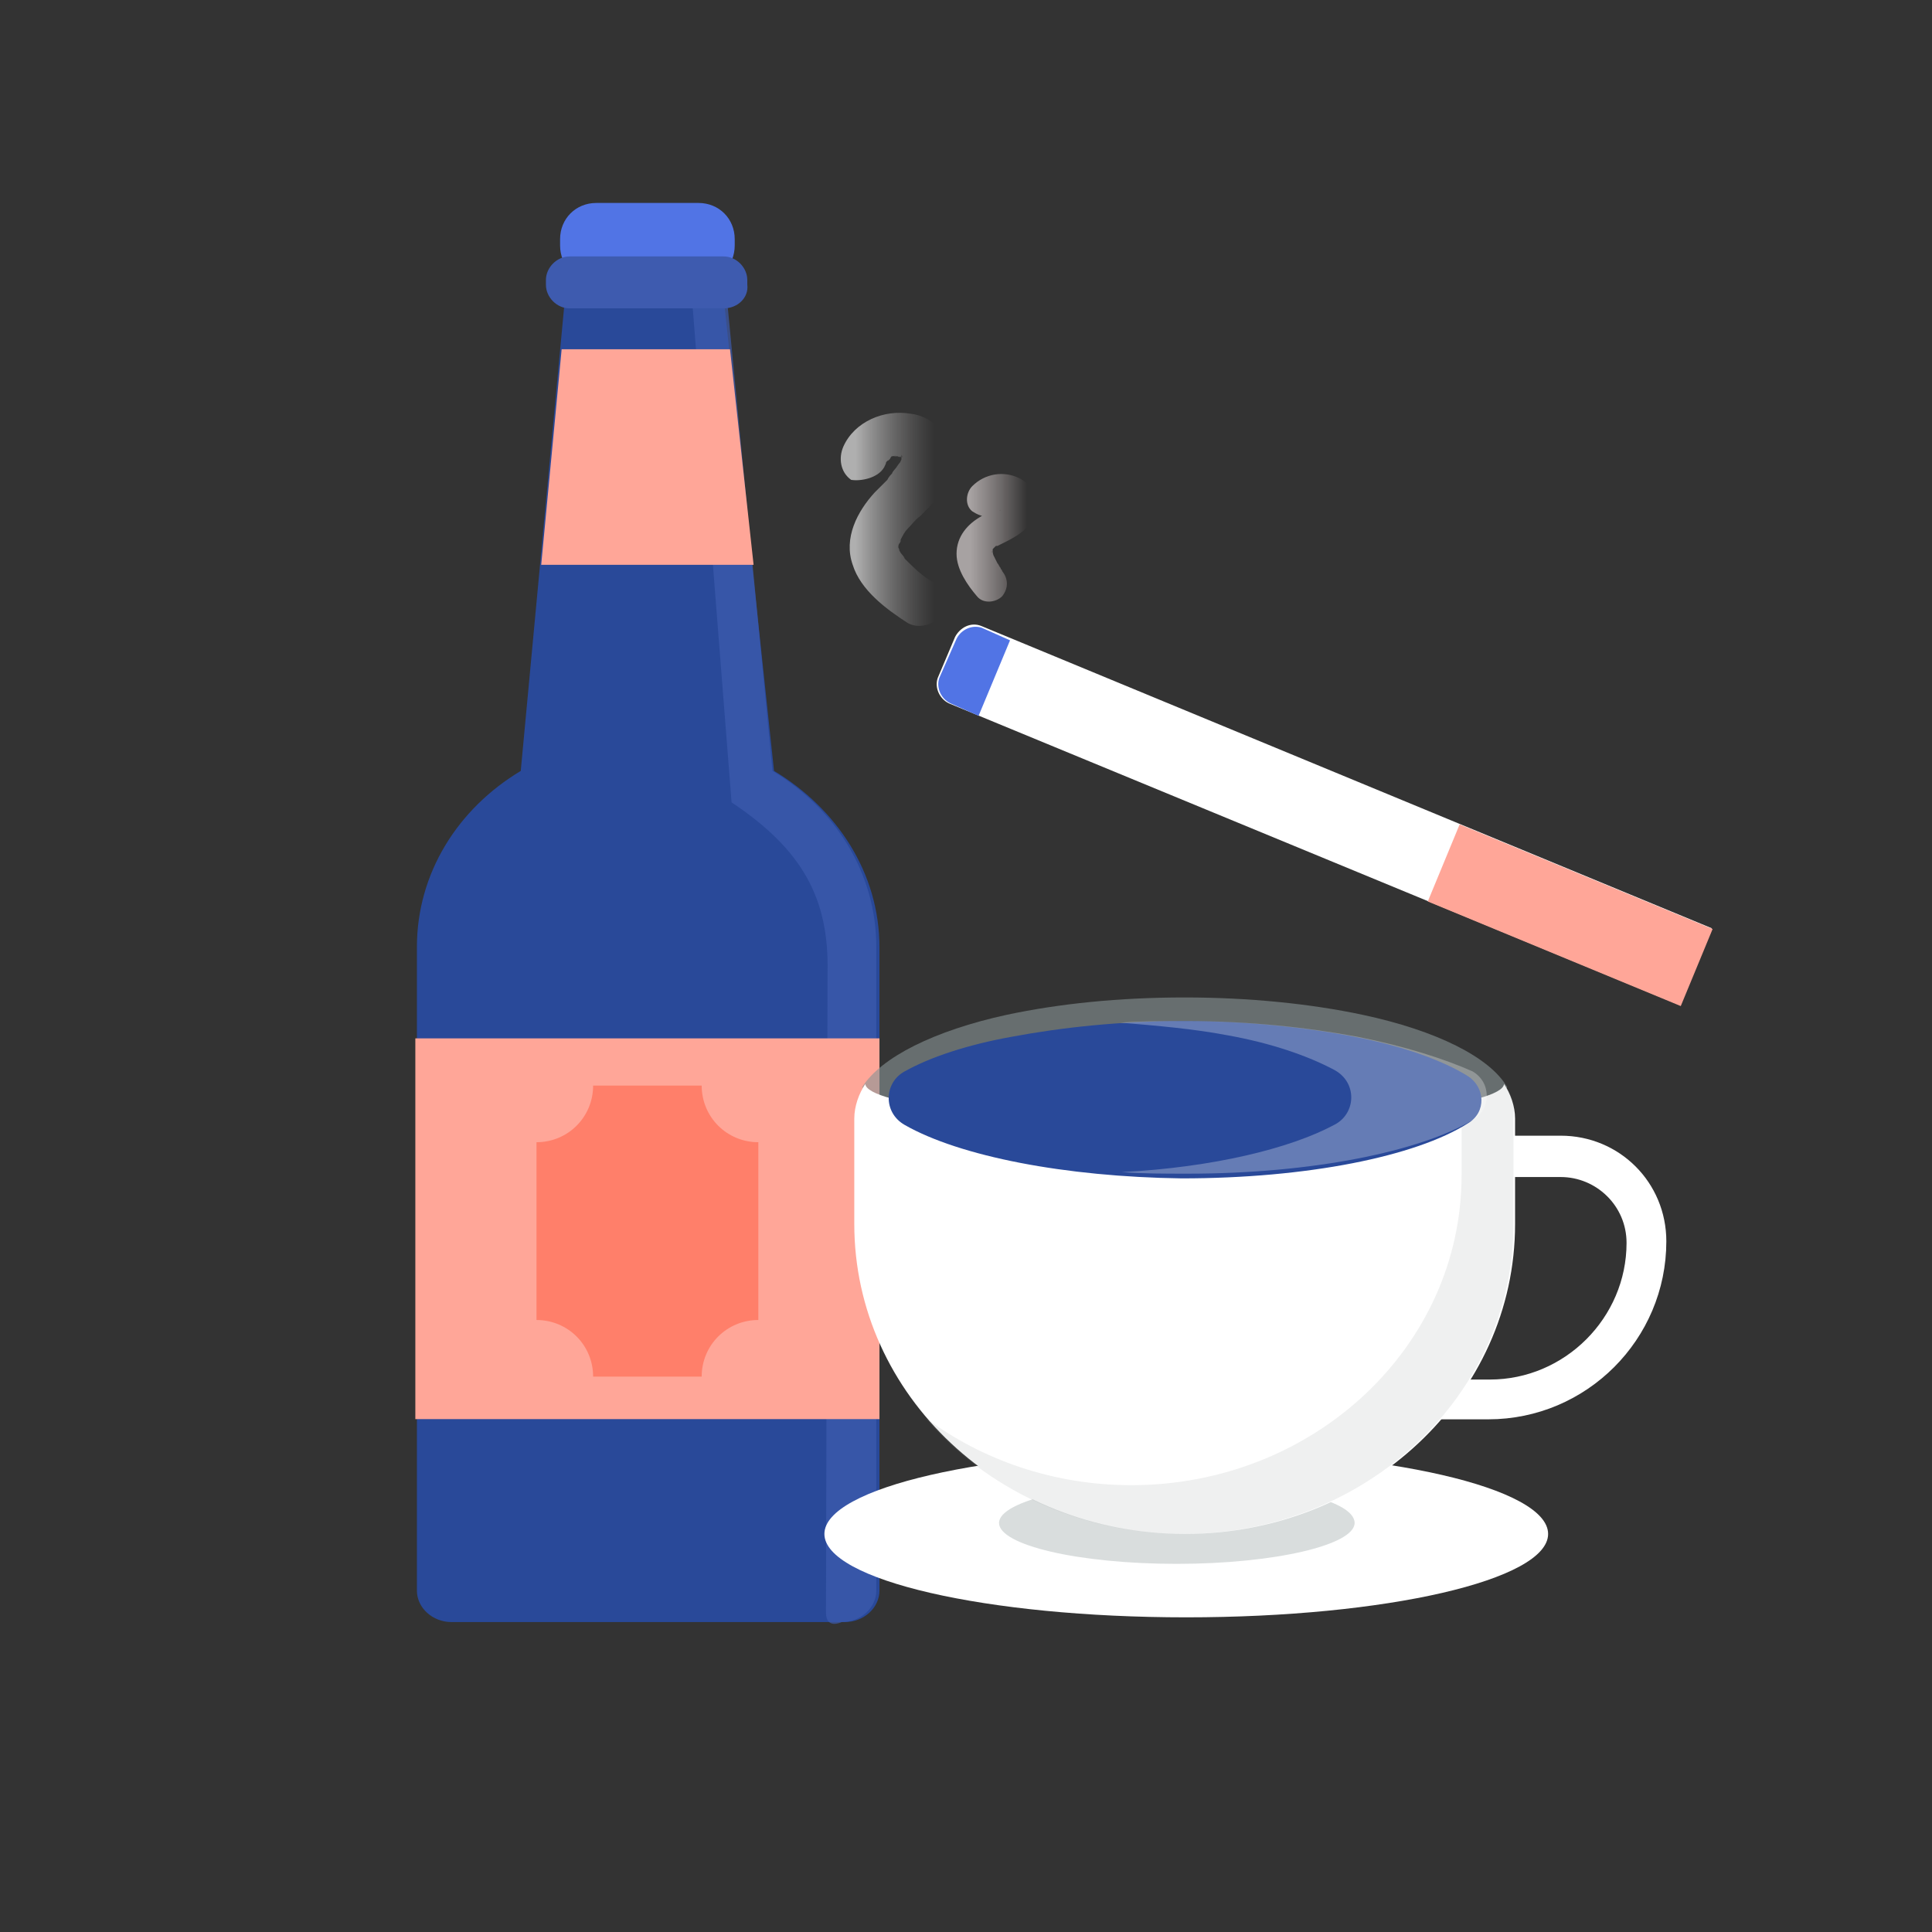 <svg width="100" height="100" viewBox="0 0 100 100" fill="none" xmlns="http://www.w3.org/2000/svg">
<rect x="0" y="0" width="100" height="100" fill="#333333" stroke="none"/>
<g clip-path="url(#clip0_5290_5364)">
<path d="M40.064 39.903L37.377 14.658H29.315L26.954 39.903C23.696 41.857 21.579 45.196 21.579 49.023V82.329C21.579 83.225 22.393 83.958 23.371 83.958H43.729C44.706 83.958 45.52 83.225 45.52 82.329V49.023C45.52 45.196 43.322 41.857 40.064 39.903Z" fill="#294999"/>
<path opacity="0.69" d="M37.866 41.531L35.749 14.577H37.541L39.983 39.902C43.241 41.857 45.358 45.196 45.358 49.023V82.329C45.358 83.225 44.544 83.958 43.567 83.958C43.567 83.958 42.752 84.365 42.752 83.469L42.834 50.326C42.915 46.498 41.531 43.974 37.866 41.531Z" fill="#3E5BAF"/>
<path d="M36.156 14.576H30.863C29.805 14.576 28.99 13.762 28.99 12.704V12.378C28.99 11.319 29.805 10.505 30.863 10.505H36.156C37.215 10.505 38.029 11.319 38.029 12.378V12.704C38.029 13.762 37.215 14.576 36.156 14.576Z" fill="#5174E5"/>
<path d="M45.521 53.746H21.498V73.453H45.521V53.746Z" fill="#FFA698"/>
<path d="M36.319 71.254H30.7C30.7 69.625 29.397 68.323 27.769 68.323V59.121C29.397 59.121 30.7 57.818 30.7 56.189H36.319C36.319 57.818 37.622 59.121 39.251 59.121V68.323C37.622 68.323 36.319 69.625 36.319 71.254Z" fill="#FF7F6A"/>
<path d="M39.006 29.235H28.013L29.071 18.078H37.785L39.006 29.235Z" fill="#FFA698"/>
<path d="M37.459 15.961H29.478C28.827 15.961 28.257 15.391 28.257 14.739V14.495C28.257 13.844 28.827 13.273 29.478 13.273H37.459C38.11 13.273 38.68 13.844 38.68 14.495V14.739C38.762 15.391 38.192 15.961 37.459 15.961Z" fill="#3E5BAF"/>
<path d="M86.97 52.036L49.104 36.401C48.615 36.156 48.371 35.586 48.534 35.097L49.429 32.98C49.674 32.492 50.244 32.166 50.814 32.41L88.599 48.045L86.97 52.036Z" fill="white"/>
<path d="M50.651 37.052L49.185 36.4C48.696 36.156 48.452 35.586 48.615 35.097L49.511 33.062C49.755 32.573 50.325 32.329 50.813 32.492L52.279 33.143L50.651 37.052Z" fill="#5174E5"/>
<path d="M88.645 48.086L75.551 42.671L73.902 46.66L86.996 52.074L88.645 48.086Z" fill="#FFA698"/>
<g opacity="0.69">
<path d="M45.765 24.186C45.765 24.186 45.928 23.86 45.846 23.941C45.765 24.023 46.009 23.778 46.009 23.778C45.846 23.941 46.09 23.778 46.09 23.697C46.253 23.534 45.928 23.697 46.172 23.616C46.253 23.616 46.579 23.534 46.253 23.616C46.335 23.616 46.498 23.616 46.579 23.616C46.253 23.616 46.742 23.697 46.66 23.616C46.905 23.697 46.498 23.616 46.66 23.616V23.534C46.742 23.697 46.66 23.697 46.66 23.534C46.66 23.616 46.66 23.616 46.66 23.697C46.66 23.616 46.66 23.616 46.66 23.778C46.498 24.104 46.742 23.697 46.579 23.941C46.498 24.023 46.416 24.186 46.335 24.267C46.416 24.186 46.172 24.43 46.172 24.511C46.09 24.593 46.009 24.674 45.928 24.837C45.683 25.081 45.52 25.244 45.276 25.488C44.38 26.466 43.647 27.85 44.136 29.234C44.543 30.537 45.846 31.515 46.986 32.247C47.556 32.573 48.371 32.329 48.696 31.84C49.022 31.27 48.778 30.537 48.289 30.13C47.719 29.804 47.312 29.397 46.823 28.909C46.823 28.827 46.579 28.583 46.66 28.664C46.579 28.583 46.579 28.502 46.498 28.42C46.579 28.502 46.579 28.502 46.498 28.339C46.498 28.502 46.498 28.094 46.498 28.339C46.498 28.257 46.498 28.176 46.579 28.094C46.66 27.931 46.66 27.931 46.579 28.013C46.742 27.687 46.823 27.524 46.986 27.361C47.23 27.117 47.393 26.873 47.638 26.71C48.126 26.221 48.615 25.733 48.859 25.081C49.185 24.348 49.348 23.371 48.941 22.638C48.615 21.987 47.882 21.498 47.149 21.417C45.765 21.172 44.218 21.824 43.647 23.127C43.403 23.697 43.485 24.43 44.055 24.837C44.543 24.918 45.439 24.756 45.765 24.186Z" fill="url(#paint0_linear_5290_5364)"/>
</g>
<g opacity="0.69">
<path d="M51.709 26.466L51.791 26.384C51.872 26.303 51.872 26.303 51.791 26.384C51.709 26.466 51.709 26.466 51.791 26.384C51.954 26.303 51.872 26.303 51.709 26.466C51.709 26.384 51.872 26.384 51.872 26.384C51.709 26.384 51.709 26.384 51.791 26.384H51.872C52.035 26.384 51.709 26.303 51.872 26.384C52.117 26.466 51.709 26.303 51.872 26.384C51.872 26.384 51.872 26.384 51.954 26.384C51.872 26.303 51.872 26.303 51.954 26.384C51.791 26.14 51.954 26.547 51.872 26.303C51.872 26.221 51.954 25.977 51.872 26.14C51.954 26.059 51.954 25.977 51.872 26.14C51.791 26.221 51.791 26.221 51.872 26.14C51.954 26.059 51.791 26.221 51.709 26.221C51.791 26.14 51.709 26.221 51.628 26.221C51.384 26.384 51.058 26.547 50.814 26.71C50.081 27.117 49.511 27.769 49.511 28.665C49.511 29.479 50.081 30.293 50.569 30.863C50.895 31.27 51.547 31.189 51.872 30.863C52.198 30.456 52.198 29.967 51.872 29.56C51.791 29.479 51.791 29.479 51.872 29.56C51.872 29.479 51.791 29.479 51.791 29.397C51.709 29.316 51.709 29.235 51.628 29.153C51.547 28.99 51.465 28.827 51.384 28.665C51.465 28.827 51.384 28.665 51.384 28.583C51.384 28.502 51.384 28.502 51.384 28.583C51.384 28.502 51.384 28.502 51.384 28.665C51.384 28.583 51.384 28.583 51.384 28.502C51.302 28.665 51.302 28.583 51.384 28.502C51.384 28.502 51.384 28.502 51.384 28.42C51.465 28.339 51.465 28.339 51.384 28.42L51.547 28.257C51.465 28.339 51.465 28.339 51.547 28.257C51.547 28.257 51.547 28.257 51.628 28.257C51.791 28.176 51.954 28.094 52.117 28.013C52.442 27.85 52.849 27.606 53.094 27.361C53.419 27.036 53.664 26.547 53.664 26.059C53.664 25.489 53.257 25 52.768 24.756C51.954 24.349 50.977 24.511 50.325 25.163C49.999 25.489 49.918 26.14 50.325 26.466C50.814 26.791 51.384 26.873 51.709 26.466Z" fill="url(#paint1_linear_5290_5364)"/>
</g>
<path d="M61.401 83.713C71.745 83.713 80.13 81.781 80.13 79.397C80.13 77.013 71.745 75.081 61.401 75.081C51.056 75.081 42.671 77.013 42.671 79.397C42.671 81.781 51.056 83.713 61.401 83.713Z" fill="white"/>
<path opacity="0.32" d="M70.114 78.827C70.114 79.967 65.961 80.945 60.912 80.945C55.782 80.945 51.71 79.967 51.71 78.827C51.71 77.687 55.863 76.71 60.912 76.71C65.961 76.71 70.114 77.606 70.114 78.827Z" fill="#889395"/>
<path opacity="0.61" d="M44.625 56.27C45.602 54.723 48.371 53.339 52.117 52.524C54.804 51.954 57.899 51.628 61.319 51.628C64.658 51.628 67.834 51.954 70.521 52.524C74.348 53.339 77.117 54.723 78.013 56.27C76.384 58.957 69.544 60.912 61.319 60.912C53.175 60.912 46.254 58.876 44.625 56.27Z" fill="#889395"/>
<path d="M70.928 72.964H77.035C81.84 72.964 85.749 69.055 85.749 64.251C85.749 61.482 83.55 59.283 80.781 59.283H75.569V60.423H80.781C82.898 60.423 84.69 62.133 84.69 64.332C84.69 68.485 81.27 71.905 77.117 71.905H71.009V72.964H70.928Z" fill="white" stroke="white" stroke-miterlimit="10"/>
<path d="M44.788 56.107C44.869 57.166 52.28 58.062 61.319 58.062C70.439 58.062 77.768 57.166 77.85 56.107C78.175 56.596 78.42 57.248 78.42 57.899V63.355C78.42 72.231 70.765 79.397 61.319 79.397C51.873 79.397 44.218 72.231 44.218 63.355V57.899C44.218 57.248 44.462 56.596 44.788 56.107Z" fill="white"/>
<path opacity="0.14" d="M77.849 56.107C77.849 56.433 77.035 56.759 75.651 57.085V60.831C75.651 69.707 67.996 76.873 58.55 76.873C54.559 76.873 50.813 75.57 47.882 73.371C50.976 77.036 55.862 79.397 61.237 79.397C70.683 79.397 78.338 72.231 78.338 63.355V57.899C78.419 57.248 78.256 56.596 77.849 56.107Z" fill="#889395"/>
<path d="M46.824 58.225C45.684 57.573 45.765 56.026 46.824 55.456C48.127 54.723 50.081 54.072 52.361 53.664C54.967 53.176 57.98 52.85 61.237 52.85C64.495 52.85 67.589 53.176 70.114 53.664C72.638 54.153 74.674 54.886 75.977 55.7C76.873 56.27 76.954 57.573 75.977 58.143C73.29 59.853 67.671 60.993 61.156 60.993C55.13 60.912 49.674 59.853 46.824 58.225Z" fill="#294999"/>
<path opacity="0.28" d="M70.277 53.664C67.671 53.176 64.658 52.85 61.401 52.85C60.261 52.85 59.12 52.85 57.98 52.931C59.935 53.094 61.808 53.257 63.518 53.583C65.798 53.99 67.671 54.642 69.055 55.374C70.277 56.026 70.195 57.655 69.055 58.225C66.775 59.446 62.785 60.423 58.062 60.668C59.12 60.749 60.261 60.749 61.482 60.749C67.915 60.749 73.453 59.609 76.222 57.98C77.199 57.41 77.199 56.026 76.222 55.456C74.756 54.804 72.72 54.153 70.277 53.664Z" fill="white"/>
</g>
<defs>
<linearGradient id="paint0_linear_5290_5364" x1="44.301" y1="26.672" x2="48.372" y2="26.672" gradientUnits="userSpaceOnUse">
<stop stop-color="#E7E7E7"/>
<stop offset="1" stop-color="#A5A2A2" stop-opacity="0"/>
</linearGradient>
<linearGradient id="paint1_linear_5290_5364" x1="50.225" y1="27.825" x2="53.149" y2="27.825" gradientUnits="userSpaceOnUse">
<stop stop-color="#DBD4D4"/>
<stop offset="1" stop-color="#F7E6E6" stop-opacity="0"/>
</linearGradient>
<clipPath id="clip0_5290_5364">
<rect width="100" height="100" fill="white"/>
</clipPath>
</defs>
</svg>

